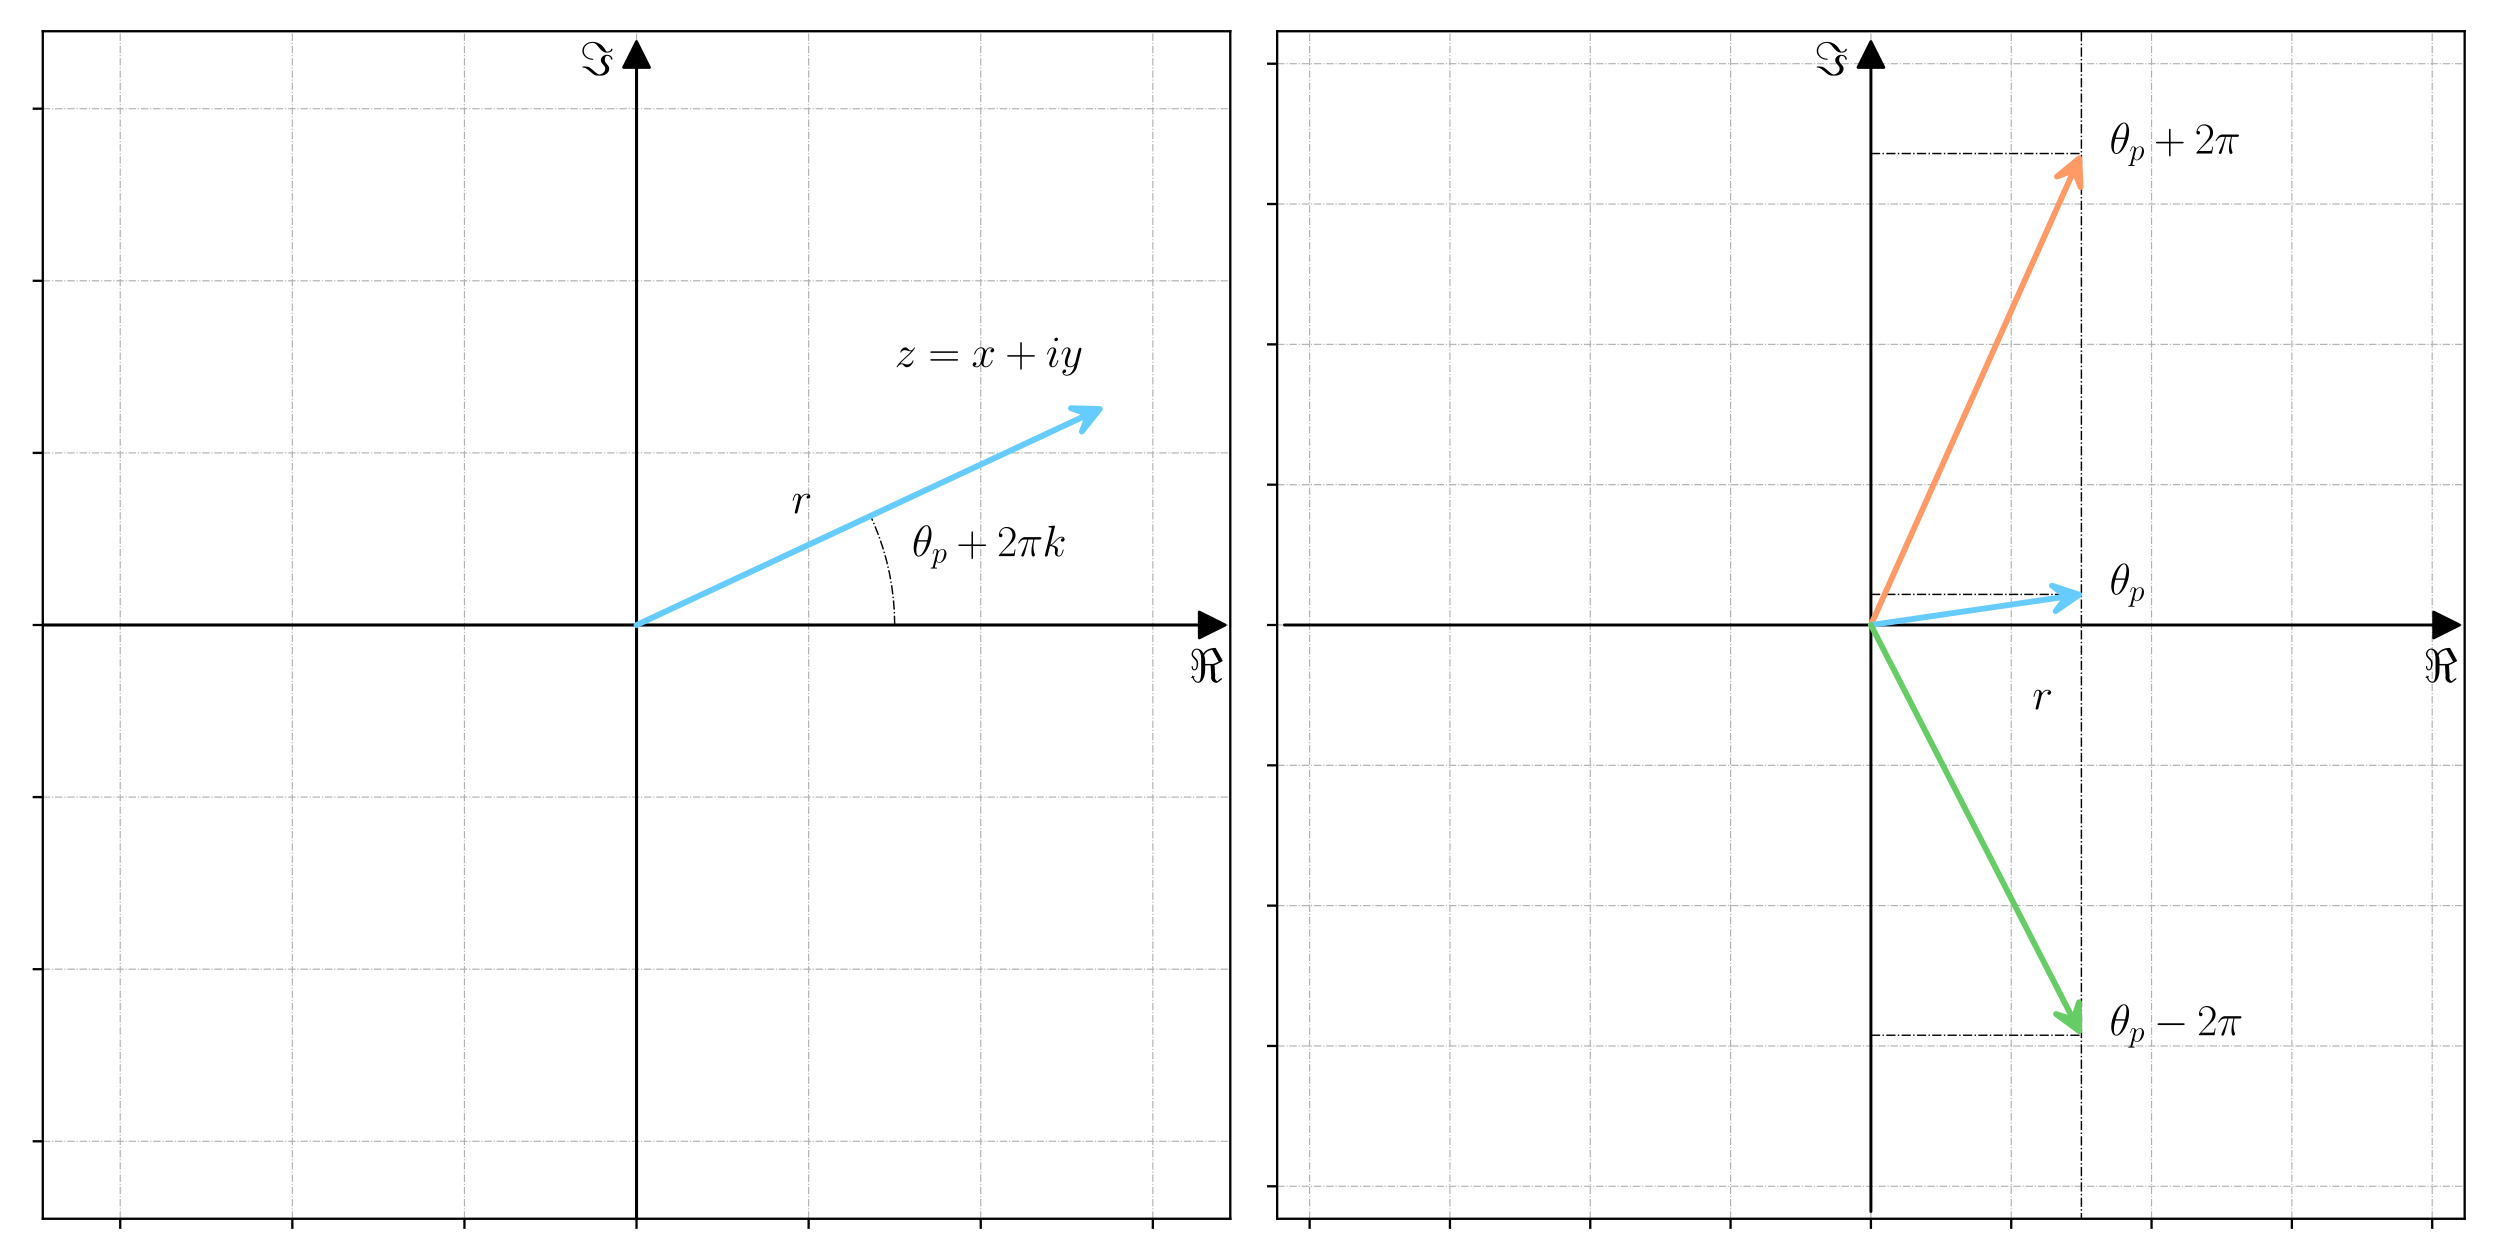 <?xml version="1.0" encoding="utf-8" standalone="no"?>
<!DOCTYPE svg PUBLIC "-//W3C//DTD SVG 1.1//EN"
  "http://www.w3.org/Graphics/SVG/1.1/DTD/svg11.dtd">
<svg xmlns:xlink="http://www.w3.org/1999/xlink" width="864pt" height="432pt" viewBox="0 0 864 432" xmlns="http://www.w3.org/2000/svg" version="1.1">
 <defs>
  <style type="text/css">*{stroke-linejoin: round; stroke-linecap: butt}</style>
 </defs>
 <g id="figure_1">
  <g id="patch_1">
   <path d="M 0 432 
L 864 432 
L 864 0 
L 0 0 
z
" style="fill: #ffffff"/>
  </g>
  <g id="axes_1">
   <g id="patch_2">
    <path d="M 14.787 421.2 
L 425.187 421.2 
L 425.187 10.8 
L 14.787 10.8 
z
" style="fill: #ffffff"/>
   </g>
   <g id="matplotlib.axis_1">
    <g id="xtick_1">
     <g id="line2d_1">
      <path d="M 41.552 421.2 
L 41.552 10.8 
" clip-path="url(#paeba68eb2a)" style="fill: none; stroke-dasharray: 2.56,0.64,0.4,0.64; stroke-dashoffset: 0; stroke: #b0b0b0; stroke-width: 0.4"/>
     </g>
     <g id="line2d_2">
      <defs>
       <path id="m08627683ff" d="M 0 0 
L 0 3.5 
" style="stroke: #000000; stroke-width: 0.8"/>
      </defs>
      <g>
       <use xlink:href="#m08627683ff" x="41.552" y="421.2" style="stroke: #000000; stroke-width: 0.8"/>
      </g>
     </g>
    </g>
    <g id="xtick_2">
     <g id="line2d_3">
      <path d="M 101.031 421.2 
L 101.031 10.8 
" clip-path="url(#paeba68eb2a)" style="fill: none; stroke-dasharray: 2.56,0.64,0.4,0.64; stroke-dashoffset: 0; stroke: #b0b0b0; stroke-width: 0.4"/>
     </g>
     <g id="line2d_4">
      <g>
       <use xlink:href="#m08627683ff" x="101.031" y="421.2" style="stroke: #000000; stroke-width: 0.8"/>
      </g>
     </g>
    </g>
    <g id="xtick_3">
     <g id="line2d_5">
      <path d="M 160.509 421.2 
L 160.509 10.8 
" clip-path="url(#paeba68eb2a)" style="fill: none; stroke-dasharray: 2.56,0.64,0.4,0.64; stroke-dashoffset: 0; stroke: #b0b0b0; stroke-width: 0.4"/>
     </g>
     <g id="line2d_6">
      <g>
       <use xlink:href="#m08627683ff" x="160.509" y="421.2" style="stroke: #000000; stroke-width: 0.8"/>
      </g>
     </g>
    </g>
    <g id="xtick_4">
     <g id="line2d_7">
      <path d="M 219.987 421.2 
L 219.987 10.8 
" clip-path="url(#paeba68eb2a)" style="fill: none; stroke-dasharray: 2.56,0.64,0.4,0.64; stroke-dashoffset: 0; stroke: #b0b0b0; stroke-width: 0.4"/>
     </g>
     <g id="line2d_8">
      <g>
       <use xlink:href="#m08627683ff" x="219.987" y="421.2" style="stroke: #000000; stroke-width: 0.8"/>
      </g>
     </g>
    </g>
    <g id="xtick_5">
     <g id="line2d_9">
      <path d="M 279.465 421.2 
L 279.465 10.8 
" clip-path="url(#paeba68eb2a)" style="fill: none; stroke-dasharray: 2.56,0.64,0.4,0.64; stroke-dashoffset: 0; stroke: #b0b0b0; stroke-width: 0.4"/>
     </g>
     <g id="line2d_10">
      <g>
       <use xlink:href="#m08627683ff" x="279.465" y="421.2" style="stroke: #000000; stroke-width: 0.8"/>
      </g>
     </g>
    </g>
    <g id="xtick_6">
     <g id="line2d_11">
      <path d="M 338.944 421.2 
L 338.944 10.8 
" clip-path="url(#paeba68eb2a)" style="fill: none; stroke-dasharray: 2.56,0.64,0.4,0.64; stroke-dashoffset: 0; stroke: #b0b0b0; stroke-width: 0.4"/>
     </g>
     <g id="line2d_12">
      <g>
       <use xlink:href="#m08627683ff" x="338.944" y="421.2" style="stroke: #000000; stroke-width: 0.8"/>
      </g>
     </g>
    </g>
    <g id="xtick_7">
     <g id="line2d_13">
      <path d="M 398.422 421.2 
L 398.422 10.8 
" clip-path="url(#paeba68eb2a)" style="fill: none; stroke-dasharray: 2.56,0.64,0.4,0.64; stroke-dashoffset: 0; stroke: #b0b0b0; stroke-width: 0.4"/>
     </g>
     <g id="line2d_14">
      <g>
       <use xlink:href="#m08627683ff" x="398.422" y="421.2" style="stroke: #000000; stroke-width: 0.8"/>
      </g>
     </g>
    </g>
   </g>
   <g id="matplotlib.axis_2">
    <g id="ytick_1">
     <g id="line2d_15">
      <path d="M 14.787 394.435 
L 425.187 394.435 
" clip-path="url(#paeba68eb2a)" style="fill: none; stroke-dasharray: 2.56,0.64,0.4,0.64; stroke-dashoffset: 0; stroke: #b0b0b0; stroke-width: 0.4"/>
     </g>
     <g id="line2d_16">
      <defs>
       <path id="m25bc28e077" d="M 0 0 
L -3.5 0 
" style="stroke: #000000; stroke-width: 0.8"/>
      </defs>
      <g>
       <use xlink:href="#m25bc28e077" x="14.787" y="394.435" style="stroke: #000000; stroke-width: 0.8"/>
      </g>
     </g>
    </g>
    <g id="ytick_2">
     <g id="line2d_17">
      <path d="M 14.787 334.957 
L 425.187 334.957 
" clip-path="url(#paeba68eb2a)" style="fill: none; stroke-dasharray: 2.56,0.64,0.4,0.64; stroke-dashoffset: 0; stroke: #b0b0b0; stroke-width: 0.4"/>
     </g>
     <g id="line2d_18">
      <g>
       <use xlink:href="#m25bc28e077" x="14.787" y="334.957" style="stroke: #000000; stroke-width: 0.8"/>
      </g>
     </g>
    </g>
    <g id="ytick_3">
     <g id="line2d_19">
      <path d="M 14.787 275.478 
L 425.187 275.478 
" clip-path="url(#paeba68eb2a)" style="fill: none; stroke-dasharray: 2.56,0.64,0.4,0.64; stroke-dashoffset: 0; stroke: #b0b0b0; stroke-width: 0.4"/>
     </g>
     <g id="line2d_20">
      <g>
       <use xlink:href="#m25bc28e077" x="14.787" y="275.478" style="stroke: #000000; stroke-width: 0.8"/>
      </g>
     </g>
    </g>
    <g id="ytick_4">
     <g id="line2d_21">
      <path d="M 14.787 216 
L 425.187 216 
" clip-path="url(#paeba68eb2a)" style="fill: none; stroke-dasharray: 2.56,0.64,0.4,0.64; stroke-dashoffset: 0; stroke: #b0b0b0; stroke-width: 0.4"/>
     </g>
     <g id="line2d_22">
      <g>
       <use xlink:href="#m25bc28e077" x="14.787" y="216" style="stroke: #000000; stroke-width: 0.8"/>
      </g>
     </g>
    </g>
    <g id="ytick_5">
     <g id="line2d_23">
      <path d="M 14.787 156.522 
L 425.187 156.522 
" clip-path="url(#paeba68eb2a)" style="fill: none; stroke-dasharray: 2.56,0.64,0.4,0.64; stroke-dashoffset: 0; stroke: #b0b0b0; stroke-width: 0.4"/>
     </g>
     <g id="line2d_24">
      <g>
       <use xlink:href="#m25bc28e077" x="14.787" y="156.522" style="stroke: #000000; stroke-width: 0.8"/>
      </g>
     </g>
    </g>
    <g id="ytick_6">
     <g id="line2d_25">
      <path d="M 14.787 97.043 
L 425.187 97.043 
" clip-path="url(#paeba68eb2a)" style="fill: none; stroke-dasharray: 2.56,0.64,0.4,0.64; stroke-dashoffset: 0; stroke: #b0b0b0; stroke-width: 0.4"/>
     </g>
     <g id="line2d_26">
      <g>
       <use xlink:href="#m25bc28e077" x="14.787" y="97.043" style="stroke: #000000; stroke-width: 0.8"/>
      </g>
     </g>
    </g>
    <g id="ytick_7">
     <g id="line2d_27">
      <path d="M 14.787 37.565 
L 425.187 37.565 
" clip-path="url(#paeba68eb2a)" style="fill: none; stroke-dasharray: 2.56,0.64,0.4,0.64; stroke-dashoffset: 0; stroke: #b0b0b0; stroke-width: 0.4"/>
     </g>
     <g id="line2d_28">
      <g>
       <use xlink:href="#m25bc28e077" x="14.787" y="37.565" style="stroke: #000000; stroke-width: 0.8"/>
      </g>
     </g>
    </g>
   </g>
   <g id="patch_3">
    <path d="M 219.987 14.369 
L 224.448 23.29 
L 220.017 23.29 
L 220.017 453.913 
L 219.957 453.913 
L 219.957 23.29 
L 215.526 23.29 
z
" clip-path="url(#paeba68eb2a)" style="stroke: #000000; stroke-linejoin: miter"/>
   </g>
   <g id="patch_4">
    <path d="M 423.403 216 
L 414.481 220.461 
L 414.481 216.03 
L -17.926 216.03 
L -17.926 215.97 
L 414.481 215.97 
L 414.481 211.539 
z
" clip-path="url(#paeba68eb2a)" style="stroke: #000000; stroke-linejoin: miter"/>
   </g>
   <g id="line2d_29">
    <path d="M 309.204 216 
L 309.091 211.503 
L 308.751 207.017 
L 308.185 202.554 
L 307.395 198.125 
L 306.383 193.741 
L 305.151 189.414 
L 303.703 185.155 
L 302.042 180.974 
L 300.845 178.295 
L 300.845 178.295 
" clip-path="url(#paeba68eb2a)" style="fill: none; stroke-dasharray: 3.2,0.8,0.5,0.8; stroke-dashoffset: 0; stroke: #000000; stroke-width: 0.5"/>
   </g>
   <g id="patch_5">
    <path d="M 14.787 421.2 
L 14.787 10.8 
" style="fill: none; stroke: #000000; stroke-width: 0.8; stroke-linejoin: miter; stroke-linecap: square"/>
   </g>
   <g id="patch_6">
    <path d="M 425.187 421.2 
L 425.187 10.8 
" style="fill: none; stroke: #000000; stroke-width: 0.8; stroke-linejoin: miter; stroke-linecap: square"/>
   </g>
   <g id="patch_7">
    <path d="M 14.787 421.2 
L 425.187 421.2 
" style="fill: none; stroke: #000000; stroke-width: 0.8; stroke-linejoin: miter; stroke-linecap: square"/>
   </g>
   <g id="patch_8">
    <path d="M 14.787 10.8 
L 425.187 10.8 
" style="fill: none; stroke: #000000; stroke-width: 0.8; stroke-linejoin: miter; stroke-linecap: square"/>
   </g>
   <g id="text_1">
    <!-- $\Im$ -->
    <g transform="translate(200.359 25.967) scale(0.16 -0.16)">
     <defs>
      <path id="CMSY10-3d" d="M 1837 2150 
C 1837 2195 1798 2214 1773 2221 
C 806 2278 550 2918 550 3296 
C 550 3936 1133 4371 1715 4371 
C 2080 4371 2285 4143 2560 3799 
C 2848 3437 3155 3050 3706 3050 
C 4154 3050 4435 3254 4435 3495 
C 4435 3578 4371 3578 4333 3578 
C 4250 3578 4243 3546 4237 3490 
C 4186 3191 3731 3191 3718 3191 
C 3629 3191 3590 3210 3488 3394 
C 2918 4448 2010 4512 1741 4512 
C 966 4512 352 3974 352 3296 
C 352 2509 1139 2080 1728 2080 
C 1766 2080 1837 2080 1837 2150 
z
M 525 1171 
C 410 1171 352 1171 352 1101 
C 352 1088 352 1037 410 1030 
C 634 1018 838 998 1338 550 
C 2016 -70 2157 -70 2669 -70 
C 3002 -70 3270 -70 3584 147 
C 3808 301 3994 557 3994 883 
C 3994 1114 3904 1248 3667 1504 
C 3418 1786 3398 1894 3398 2042 
C 3398 2317 3469 2618 3706 2618 
C 3712 2618 4179 2618 4237 2170 
C 4243 2131 4250 2086 4333 2086 
C 4416 2086 4435 2118 4435 2176 
C 4435 2451 4147 2758 3693 2758 
C 3232 2758 2861 2426 2861 2022 
C 2861 1766 3008 1606 3200 1389 
C 3437 1120 3456 1018 3456 883 
C 3456 288 2797 77 2682 77 
C 2643 77 2464 128 2259 275 
C 2144 358 1965 525 1939 544 
C 1472 986 1229 1171 781 1171 
L 525 1171 
z
" transform="scale(0.016)"/>
     </defs>
     <use xlink:href="#CMSY10-3d" transform="scale(0.996)"/>
    </g>
   </g>
   <g id="text_2">
    <!-- $\Re$ -->
    <g transform="translate(410.912 235.628) scale(0.16 -0.16)">
     <defs>
      <path id="CMSY10-3c" d="M 3667 4500 
C 3615 4590 3609 4596 3519 4596 
C 3078 4596 2296 4413 1963 3855 
C 1867 4039 1554 4502 1068 4502 
C 633 4502 352 4099 352 3734 
C 352 3491 500 3331 679 3145 
C 1038 2787 1038 2684 1038 2448 
C 1038 2070 1000 1686 724 1686 
C 550 1686 518 1923 512 2038 
C 512 2089 505 2140 429 2140 
C 352 2140 352 2070 352 2044 
C 352 1929 410 1545 724 1545 
C 1243 1545 1243 2364 1243 2512 
C 1243 2704 1230 2947 794 3350 
C 615 3510 544 3606 544 3747 
C 544 4022 729 4361 1062 4361 
C 1394 4361 1650 3863 1650 3116 
L 1650 1233 
C 1650 1176 1650 1 1234 1 
C 998 1 762 197 627 598 
C 647 598 775 642 775 700 
C 775 738 724 769 704 769 
C 678 769 595 738 569 726 
C 563 764 530 833 485 833 
C 447 833 402 782 402 750 
C 402 726 415 687 427 668 
C 389 662 293 623 293 573 
C 293 541 331 503 363 503 
C 382 503 459 528 478 541 
C 683 -13 1010 -140 1234 -140 
C 1688 -140 2194 446 2194 1752 
L 2194 2222 
L 2931 2222 
L 3014 801 
C 3014 757 2989 713 2989 591 
C 2989 210 3303 -140 3731 -140 
C 3814 -140 3827 -140 3949 -50 
L 4410 308 
C 4486 372 4493 379 4493 404 
C 4493 455 4390 494 4371 494 
C 4339 494 4109 308 3821 71 
C 3603 211 3526 420 3526 592 
C 3526 713 3552 732 3552 801 
C 3552 986 3520 1316 3514 1513 
C 3501 1643 3475 2162 3469 2253 
C 3827 2369 4525 2785 4538 2791 
C 4557 2810 4570 2824 4570 2856 
C 4570 2869 4531 2946 4525 2952 
L 3667 4500 
z
M 4030 2743 
C 3442 2420 3307 2420 3122 2420 
L 2194 2420 
L 2194 2730 
C 2194 3167 2136 3412 2066 3609 
C 2290 4223 3115 4338 3122 4338 
C 3134 4338 3173 4274 3179 4268 
L 4030 2743 
z
" transform="scale(0.016)"/>
     </defs>
     <use xlink:href="#CMSY10-3c" transform="scale(0.996)"/>
    </g>
   </g>
   <g id="patch_9">
    <path d="M 380.087 141.344 
L 373.886 149.158 
L 376.056 143.256 
L 220 216.027 
L 219.975 215.973 
L 376.031 143.203 
L 370.116 141.072 
z
" clip-path="url(#paeba68eb2a)" style="fill: #66ccff; stroke: #66ccff; stroke-width: 2; stroke-linejoin: miter"/>
   </g>
   <g id="text_3">
    <!-- $\theta_p + 2\pi k$ -->
    <g transform="translate(315.152 192.209) scale(0.15 -0.15)">
     <defs>
      <path id="CMMI12-12" d="M 2835 3200 
C 2835 3850 2630 4480 2106 4480 
C 1210 4480 256 2615 256 1216 
C 256 923 320 -64 992 -64 
C 1862 -64 2835 1756 2835 3200 
z
M 896 2304 
C 992 2679 1126 3214 1382 3665 
C 1594 4047 1818 4352 2099 4352 
C 2310 4352 2451 4174 2451 3564 
C 2451 3334 2432 3017 2246 2304 
L 896 2304 
z
M 2202 2113 
C 2042 1490 1907 1088 1677 687 
C 1491 363 1267 64 998 64 
C 800 64 640 217 640 846 
C 640 1260 742 1693 845 2113 
L 2202 2113 
z
" transform="scale(0.016)"/>
      <path id="CMMI12-70" d="M 275 -789 
C 230 -980 205 -1031 -58 -1031 
C -134 -1031 -198 -1031 -198 -1152 
C -198 -1165 -192 -1216 -122 -1216 
C -38 -1216 51 -1216 134 -1216 
L 410 -1216 
C 544 -1216 870 -1216 1005 -1216 
C 1043 -1216 1120 -1216 1120 -1101 
C 1120 -1031 1075 -1031 966 -1031 
C 672 -1031 653 -987 653 -937 
C 653 -861 941 219 979 364 
C 1050 185 1222 -64 1555 -64 
C 2278 -64 3059 875 3059 1814 
C 3059 2401 2726 2816 2246 2816 
C 1837 2816 1491 2420 1421 2331 
C 1370 2650 1120 2816 864 2816 
C 678 2816 531 2727 410 2484 
C 294 2254 205 1865 205 1839 
C 205 1814 230 1782 275 1782 
C 326 1782 333 1788 371 1935 
C 467 2312 589 2689 845 2689 
C 992 2689 1043 2587 1043 2397 
C 1043 2245 1024 2181 998 2067 
L 275 -789 
z
M 1382 1993 
C 1427 2171 1606 2357 1709 2446 
C 1779 2510 1990 2689 2234 2689 
C 2515 2689 2643 2408 2643 2076 
C 2643 1769 2464 1047 2304 715 
C 2144 370 1850 64 1555 64 
C 1120 64 1050 613 1050 639 
C 1050 658 1062 709 1069 741 
L 1382 1993 
z
" transform="scale(0.016)"/>
      <path id="CMR17-2b" d="M 2413 1472 
L 4109 1472 
C 4198 1472 4307 1472 4307 1580 
C 4307 1695 4205 1695 4109 1695 
L 2413 1695 
L 2413 3386 
C 2413 3475 2413 3584 2304 3584 
C 2189 3584 2189 3482 2189 3386 
L 2189 1695 
L 493 1695 
C 403 1695 294 1695 294 1587 
C 294 1472 397 1472 493 1472 
L 2189 1472 
L 2189 -218 
C 2189 -307 2189 -416 2298 -416 
C 2413 -416 2413 -314 2413 -218 
L 2413 1472 
z
" transform="scale(0.016)"/>
      <path id="CMR17-32" d="M 2669 989 
L 2554 989 
C 2490 536 2438 459 2413 420 
C 2381 369 1920 369 1830 369 
L 602 369 
C 832 619 1280 1072 1824 1597 
C 2214 1967 2669 2402 2669 3035 
C 2669 3790 2067 4224 1395 4224 
C 691 4224 262 3604 262 3030 
C 262 2780 448 2748 525 2748 
C 589 2748 781 2787 781 3010 
C 781 3207 614 3264 525 3264 
C 486 3264 448 3258 422 3245 
C 544 3790 915 4058 1306 4058 
C 1862 4058 2227 3617 2227 3035 
C 2227 2479 1901 2000 1536 1584 
L 262 146 
L 262 0 
L 2515 0 
L 2669 989 
z
" transform="scale(0.016)"/>
      <path id="CMMI12-19" d="M 1658 2408 
L 2381 2408 
C 2208 1692 2099 1226 2099 716 
C 2099 626 2099 -64 2362 -64 
C 2496 -64 2611 57 2611 166 
C 2611 197 2611 210 2566 306 
C 2394 747 2394 1296 2394 1341 
C 2394 1379 2394 1832 2528 2408 
L 3245 2408 
C 3328 2408 3539 2408 3539 2612 
C 3539 2752 3418 2752 3302 2752 
L 1197 2752 
C 1050 2752 832 2752 538 2440 
C 371 2254 166 1916 166 1878 
C 166 1840 198 1827 237 1827 
C 282 1827 288 1846 320 1884 
C 653 2408 986 2408 1146 2408 
L 1510 2408 
C 1370 1929 1210 1373 685 256 
C 634 154 634 140 634 102 
C 634 -32 749 -64 806 -64 
C 992 -64 1043 102 1120 370 
C 1222 696 1222 709 1286 964 
L 1658 2408 
z
" transform="scale(0.016)"/>
      <path id="CMMI12-6b" d="M 1798 4257 
C 1805 4283 1818 4321 1818 4352 
C 1818 4416 1754 4416 1741 4416 
C 1734 4416 1504 4393 1389 4377 
C 1280 4377 1184 4358 1069 4358 
C 915 4345 870 4339 870 4224 
C 870 4160 934 4160 998 4160 
C 1325 4160 1325 4103 1325 4040 
C 1325 4015 1325 4002 1293 3888 
L 378 248 
C 352 152 352 140 352 101 
C 352 -38 461 -64 525 -64 
C 704 -64 742 77 794 275 
L 1094 1469 
C 1555 1418 1830 1226 1830 920 
C 1830 881 1830 856 1811 760 
C 1786 664 1786 588 1786 556 
C 1786 185 2029 -64 2355 -64 
C 2650 -64 2803 204 2854 294 
C 2989 530 3072 888 3072 913 
C 3072 945 3046 971 3008 971 
C 2950 971 2944 945 2918 843 
C 2829 511 2694 64 2368 64 
C 2240 64 2157 128 2157 370 
C 2157 492 2182 632 2208 728 
C 2234 843 2234 849 2234 926 
C 2234 1303 1894 1514 1306 1590 
C 1536 1731 1766 1980 1856 2076 
C 2221 2484 2470 2689 2765 2689 
C 2912 2689 2950 2650 2995 2612 
C 2758 2586 2669 2420 2669 2293 
C 2669 2139 2790 2088 2880 2088 
C 3053 2088 3206 2235 3206 2440 
C 3206 2625 3059 2816 2771 2816 
C 2419 2816 2131 2567 1677 2056 
C 1613 1980 1376 1737 1139 1648 
L 1798 4257 
z
" transform="scale(0.016)"/>
     </defs>
     <use xlink:href="#CMMI12-12" transform="scale(0.996)"/>
     <use xlink:href="#CMMI12-70" transform="translate(45.46 -14.944) scale(0.697)"/>
     <use xlink:href="#CMR17-2b" transform="translate(102.369 0) scale(0.996)"/>
     <use xlink:href="#CMR17-32" transform="translate(196.223 0) scale(0.996)"/>
     <use xlink:href="#CMMI12-19" transform="translate(241.913 0) scale(0.996)"/>
     <use xlink:href="#CMMI12-6b" transform="translate(300.824 0) scale(0.996)"/>
    </g>
   </g>
   <g id="text_4">
    <!-- $z =x + iy$ -->
    <g transform="translate(309.204 126.783) scale(0.15 -0.15)">
     <defs>
      <path id="CMMI12-7a" d="M 813 486 
C 1088 803 1312 1004 1632 1296 
C 2016 1632 2182 1793 2272 1891 
C 2720 2338 2944 2713 2944 2764 
C 2944 2816 2893 2816 2880 2816 
C 2835 2816 2822 2793 2790 2750 
C 2630 2494 2477 2367 2310 2367 
C 2176 2367 2106 2421 1984 2565 
C 1850 2715 1741 2816 1555 2816 
C 1088 2816 806 2257 806 2128 
C 806 2108 813 2068 870 2068 
C 922 2068 928 2091 947 2133 
C 1056 2372 1363 2414 1485 2414 
C 1619 2414 1747 2376 1882 2327 
C 2125 2240 2227 2240 2291 2240 
C 2336 2240 2362 2240 2394 2246 
C 2182 1994 1837 1683 1549 1418 
L 902 816 
C 512 415 275 33 275 -12 
C 275 -51 307 -64 346 -64 
C 384 -64 390 -57 435 14 
C 538 163 742 384 979 384 
C 1114 384 1178 342 1306 193 
C 1427 61 1536 -64 1741 -64 
C 2368 -64 2726 732 2726 876 
C 2726 903 2720 942 2656 942 
C 2605 942 2598 917 2579 855 
C 2438 488 2061 338 1811 338 
C 1677 338 1549 376 1414 425 
C 1158 512 1088 512 1005 512 
C 941 512 870 512 813 486 
z
" transform="scale(0.016)"/>
      <path id="CMR17-3d" d="M 4115 2017 
C 4211 2017 4307 2017 4307 2125 
C 4307 2240 4198 2240 4090 2240 
L 512 2240 
C 403 2240 294 2240 294 2125 
C 294 2017 390 2017 486 2017 
L 4115 2017 
z
M 4090 896 
C 4198 896 4307 896 4307 1011 
C 4307 1119 4211 1119 4115 1119 
L 486 1119 
C 390 1119 294 1119 294 1011 
C 294 896 403 896 512 896 
L 4090 896 
z
" transform="scale(0.016)"/>
      <path id="CMMI12-78" d="M 3034 2606 
C 2829 2567 2752 2414 2752 2293 
C 2752 2139 2874 2088 2963 2088 
C 3155 2088 3290 2254 3290 2427 
C 3290 2695 2982 2816 2714 2816 
C 2323 2816 2106 2433 2048 2312 
C 1901 2816 1504 2816 1389 2816 
C 736 2816 390 1980 390 1839 
C 390 1814 416 1782 461 1782 
C 512 1782 525 1820 538 1846 
C 755 2555 1184 2689 1370 2689 
C 1658 2689 1715 2420 1715 2267 
C 1715 2127 1677 1980 1600 1673 
L 1382 798 
C 1286 415 1101 64 762 64 
C 730 64 570 64 435 147 
C 666 192 717 383 717 460 
C 717 588 621 664 499 664 
C 346 664 179 530 179 326 
C 179 57 480 -64 755 -64 
C 1062 -64 1280 179 1414 441 
C 1517 64 1837 -64 2074 -64 
C 2726 -64 3072 773 3072 913 
C 3072 945 3046 971 3008 971 
C 2950 971 2944 939 2925 888 
C 2752 326 2381 64 2093 64 
C 1869 64 1747 230 1747 492 
C 1747 632 1773 734 1875 1156 
L 2099 2024 
C 2195 2408 2413 2689 2707 2689 
C 2720 2689 2899 2689 3034 2606 
z
" transform="scale(0.016)"/>
      <path id="CMMI12-69" d="M 1811 913 
C 1811 945 1786 971 1747 971 
C 1690 971 1683 952 1651 843 
C 1485 262 1222 64 1011 64 
C 934 64 845 83 845 275 
C 845 447 922 639 992 830 
L 1440 2018 
C 1459 2069 1504 2184 1504 2305 
C 1504 2574 1312 2816 998 2816 
C 410 2816 173 1890 173 1839 
C 173 1814 198 1782 243 1782 
C 301 1782 307 1807 333 1896 
C 486 2428 730 2682 979 2682 
C 1037 2682 1146 2682 1146 2478 
C 1146 2312 1062 2101 1011 1961 
L 563 773 
C 525 671 486 568 486 453 
C 486 166 685 -64 992 -64 
C 1581 -64 1811 869 1811 913 
z
M 1760 4013 
C 1760 4109 1683 4224 1542 4224 
C 1395 4224 1229 4083 1229 3917 
C 1229 3758 1363 3707 1440 3707 
C 1613 3707 1760 3873 1760 4013 
z
" transform="scale(0.016)"/>
      <path id="CMMI12-79" d="M 1683 -700 
C 1510 -939 1261 -1152 947 -1152 
C 870 -1152 563 -1152 467 -889 
C 486 -895 518 -895 531 -895 
C 723 -895 851 -729 851 -582 
C 851 -435 730 -384 634 -384 
C 531 -384 307 -458 307 -759 
C 307 -1071 582 -1286 947 -1286 
C 1587 -1286 2234 -700 2413 6 
L 3040 2485 
C 3046 2517 3059 2556 3059 2594 
C 3059 2689 2982 2753 2886 2753 
C 2829 2753 2694 2727 2643 2535 
L 2170 658 
C 2138 543 2138 530 2086 460 
C 1958 281 1747 64 1440 64 
C 1082 64 1050 415 1050 588 
C 1050 952 1222 1443 1395 1903 
C 1466 2088 1504 2178 1504 2305 
C 1504 2574 1312 2816 998 2816 
C 410 2816 173 1890 173 1839 
C 173 1814 198 1782 243 1782 
C 301 1782 307 1807 333 1897 
C 486 2433 730 2689 979 2689 
C 1037 2689 1146 2689 1146 2478 
C 1146 2312 1075 2127 979 1884 
C 666 1047 666 837 666 683 
C 666 77 1101 -64 1421 -64 
C 1606 -64 1837 -6 2061 230 
L 2067 224 
C 1971 -147 1907 -392 1683 -700 
z
" transform="scale(0.016)"/>
     </defs>
     <use xlink:href="#CMMI12-7a" transform="scale(0.996)"/>
     <use xlink:href="#CMR17-3d" transform="translate(77.429 0) scale(0.996)"/>
     <use xlink:href="#CMMI12-78" transform="translate(176.818 0) scale(0.996)"/>
     <use xlink:href="#CMR17-2b" transform="translate(254.391 0) scale(0.996)"/>
     <use xlink:href="#CMMI12-69" transform="translate(348.245 0) scale(0.996)"/>
     <use xlink:href="#CMMI12-79" transform="translate(381.524 0) scale(0.996)"/>
    </g>
   </g>
   <g id="text_5">
    <!-- $r$ -->
    <g transform="translate(273.518 177.339) scale(0.15 -0.15)">
     <defs>
      <path id="CMMI12-72" d="M 2490 2612 
C 2291 2574 2189 2433 2189 2293 
C 2189 2139 2310 2088 2400 2088 
C 2579 2088 2726 2242 2726 2433 
C 2726 2638 2528 2816 2208 2816 
C 1952 2816 1658 2701 1389 2312 
C 1344 2650 1088 2816 832 2816 
C 582 2816 454 2625 378 2484 
C 269 2254 173 1871 173 1839 
C 173 1814 198 1782 243 1782 
C 294 1782 301 1788 339 1935 
C 435 2318 557 2689 813 2689 
C 966 2689 1011 2580 1011 2395 
C 1011 2254 947 2005 902 1807 
L 723 1118 
C 698 996 627 709 595 594 
C 550 428 480 128 480 96 
C 480 6 550 -64 646 -64 
C 717 -64 838 -19 877 109 
C 896 160 1133 1124 1171 1271 
C 1203 1411 1242 1546 1274 1686 
C 1299 1775 1325 1878 1344 1961 
C 1363 2018 1536 2331 1696 2472 
C 1773 2542 1939 2689 2202 2689 
C 2304 2689 2406 2670 2490 2612 
z
" transform="scale(0.016)"/>
     </defs>
     <use xlink:href="#CMMI12-72" transform="scale(0.996)"/>
    </g>
   </g>
  </g>
  <g id="axes_2">
   <g id="patch_10">
    <path d="M 441.387 421.2 
L 851.787 421.2 
L 851.787 10.8 
L 441.387 10.8 
z
" style="fill: #ffffff"/>
   </g>
   <g id="matplotlib.axis_3">
    <g id="xtick_8">
     <g id="line2d_30">
      <path d="M 452.605 421.2 
L 452.605 10.8 
" clip-path="url(#p96f3743a5e)" style="fill: none; stroke-dasharray: 2.56,0.64,0.4,0.64; stroke-dashoffset: 0; stroke: #b0b0b0; stroke-width: 0.4"/>
     </g>
     <g id="line2d_31">
      <g>
       <use xlink:href="#m08627683ff" x="452.605" y="421.2" style="stroke: #000000; stroke-width: 0.8"/>
      </g>
     </g>
    </g>
    <g id="xtick_9">
     <g id="line2d_32">
      <path d="M 501.1 421.2 
L 501.1 10.8 
" clip-path="url(#p96f3743a5e)" style="fill: none; stroke-dasharray: 2.56,0.64,0.4,0.64; stroke-dashoffset: 0; stroke: #b0b0b0; stroke-width: 0.4"/>
     </g>
     <g id="line2d_33">
      <g>
       <use xlink:href="#m08627683ff" x="501.1" y="421.2" style="stroke: #000000; stroke-width: 0.8"/>
      </g>
     </g>
    </g>
    <g id="xtick_10">
     <g id="line2d_34">
      <path d="M 549.596 421.2 
L 549.596 10.8 
" clip-path="url(#p96f3743a5e)" style="fill: none; stroke-dasharray: 2.56,0.64,0.4,0.64; stroke-dashoffset: 0; stroke: #b0b0b0; stroke-width: 0.4"/>
     </g>
     <g id="line2d_35">
      <g>
       <use xlink:href="#m08627683ff" x="549.596" y="421.2" style="stroke: #000000; stroke-width: 0.8"/>
      </g>
     </g>
    </g>
    <g id="xtick_11">
     <g id="line2d_36">
      <path d="M 598.091 421.2 
L 598.091 10.8 
" clip-path="url(#p96f3743a5e)" style="fill: none; stroke-dasharray: 2.56,0.64,0.4,0.64; stroke-dashoffset: 0; stroke: #b0b0b0; stroke-width: 0.4"/>
     </g>
     <g id="line2d_37">
      <g>
       <use xlink:href="#m08627683ff" x="598.091" y="421.2" style="stroke: #000000; stroke-width: 0.8"/>
      </g>
     </g>
    </g>
    <g id="xtick_12">
     <g id="line2d_38">
      <path d="M 646.587 421.2 
L 646.587 10.8 
" clip-path="url(#p96f3743a5e)" style="fill: none; stroke-dasharray: 2.56,0.64,0.4,0.64; stroke-dashoffset: 0; stroke: #b0b0b0; stroke-width: 0.4"/>
     </g>
     <g id="line2d_39">
      <g>
       <use xlink:href="#m08627683ff" x="646.587" y="421.2" style="stroke: #000000; stroke-width: 0.8"/>
      </g>
     </g>
    </g>
    <g id="xtick_13">
     <g id="line2d_40">
      <path d="M 695.083 421.2 
L 695.083 10.8 
" clip-path="url(#p96f3743a5e)" style="fill: none; stroke-dasharray: 2.56,0.64,0.4,0.64; stroke-dashoffset: 0; stroke: #b0b0b0; stroke-width: 0.4"/>
     </g>
     <g id="line2d_41">
      <g>
       <use xlink:href="#m08627683ff" x="695.083" y="421.2" style="stroke: #000000; stroke-width: 0.8"/>
      </g>
     </g>
    </g>
    <g id="xtick_14">
     <g id="line2d_42">
      <path d="M 743.578 421.2 
L 743.578 10.8 
" clip-path="url(#p96f3743a5e)" style="fill: none; stroke-dasharray: 2.56,0.64,0.4,0.64; stroke-dashoffset: 0; stroke: #b0b0b0; stroke-width: 0.4"/>
     </g>
     <g id="line2d_43">
      <g>
       <use xlink:href="#m08627683ff" x="743.578" y="421.2" style="stroke: #000000; stroke-width: 0.8"/>
      </g>
     </g>
    </g>
    <g id="xtick_15">
     <g id="line2d_44">
      <path d="M 792.074 421.2 
L 792.074 10.8 
" clip-path="url(#p96f3743a5e)" style="fill: none; stroke-dasharray: 2.56,0.64,0.4,0.64; stroke-dashoffset: 0; stroke: #b0b0b0; stroke-width: 0.4"/>
     </g>
     <g id="line2d_45">
      <g>
       <use xlink:href="#m08627683ff" x="792.074" y="421.2" style="stroke: #000000; stroke-width: 0.8"/>
      </g>
     </g>
    </g>
    <g id="xtick_16">
     <g id="line2d_46">
      <path d="M 840.57 421.2 
L 840.57 10.8 
" clip-path="url(#p96f3743a5e)" style="fill: none; stroke-dasharray: 2.56,0.64,0.4,0.64; stroke-dashoffset: 0; stroke: #b0b0b0; stroke-width: 0.4"/>
     </g>
     <g id="line2d_47">
      <g>
       <use xlink:href="#m08627683ff" x="840.57" y="421.2" style="stroke: #000000; stroke-width: 0.8"/>
      </g>
     </g>
    </g>
   </g>
   <g id="matplotlib.axis_4">
    <g id="ytick_8">
     <g id="line2d_48">
      <path d="M 441.387 409.983 
L 851.787 409.983 
" clip-path="url(#p96f3743a5e)" style="fill: none; stroke-dasharray: 2.56,0.64,0.4,0.64; stroke-dashoffset: 0; stroke: #b0b0b0; stroke-width: 0.4"/>
     </g>
     <g id="line2d_49">
      <g>
       <use xlink:href="#m25bc28e077" x="441.387" y="409.983" style="stroke: #000000; stroke-width: 0.8"/>
      </g>
     </g>
    </g>
    <g id="ytick_9">
     <g id="line2d_50">
      <path d="M 441.387 361.487 
L 851.787 361.487 
" clip-path="url(#p96f3743a5e)" style="fill: none; stroke-dasharray: 2.56,0.64,0.4,0.64; stroke-dashoffset: 0; stroke: #b0b0b0; stroke-width: 0.4"/>
     </g>
     <g id="line2d_51">
      <g>
       <use xlink:href="#m25bc28e077" x="441.387" y="361.487" style="stroke: #000000; stroke-width: 0.8"/>
      </g>
     </g>
    </g>
    <g id="ytick_10">
     <g id="line2d_52">
      <path d="M 441.387 312.991 
L 851.787 312.991 
" clip-path="url(#p96f3743a5e)" style="fill: none; stroke-dasharray: 2.56,0.64,0.4,0.64; stroke-dashoffset: 0; stroke: #b0b0b0; stroke-width: 0.4"/>
     </g>
     <g id="line2d_53">
      <g>
       <use xlink:href="#m25bc28e077" x="441.387" y="312.991" style="stroke: #000000; stroke-width: 0.8"/>
      </g>
     </g>
    </g>
    <g id="ytick_11">
     <g id="line2d_54">
      <path d="M 441.387 264.496 
L 851.787 264.496 
" clip-path="url(#p96f3743a5e)" style="fill: none; stroke-dasharray: 2.56,0.64,0.4,0.64; stroke-dashoffset: 0; stroke: #b0b0b0; stroke-width: 0.4"/>
     </g>
     <g id="line2d_55">
      <g>
       <use xlink:href="#m25bc28e077" x="441.387" y="264.496" style="stroke: #000000; stroke-width: 0.8"/>
      </g>
     </g>
    </g>
    <g id="ytick_12">
     <g id="line2d_56">
      <path d="M 441.387 216 
L 851.787 216 
" clip-path="url(#p96f3743a5e)" style="fill: none; stroke-dasharray: 2.56,0.64,0.4,0.64; stroke-dashoffset: 0; stroke: #b0b0b0; stroke-width: 0.4"/>
     </g>
     <g id="line2d_57">
      <g>
       <use xlink:href="#m25bc28e077" x="441.387" y="216" style="stroke: #000000; stroke-width: 0.8"/>
      </g>
     </g>
    </g>
    <g id="ytick_13">
     <g id="line2d_58">
      <path d="M 441.387 167.504 
L 851.787 167.504 
" clip-path="url(#p96f3743a5e)" style="fill: none; stroke-dasharray: 2.56,0.64,0.4,0.64; stroke-dashoffset: 0; stroke: #b0b0b0; stroke-width: 0.4"/>
     </g>
     <g id="line2d_59">
      <g>
       <use xlink:href="#m25bc28e077" x="441.387" y="167.504" style="stroke: #000000; stroke-width: 0.8"/>
      </g>
     </g>
    </g>
    <g id="ytick_14">
     <g id="line2d_60">
      <path d="M 441.387 119.009 
L 851.787 119.009 
" clip-path="url(#p96f3743a5e)" style="fill: none; stroke-dasharray: 2.56,0.64,0.4,0.64; stroke-dashoffset: 0; stroke: #b0b0b0; stroke-width: 0.4"/>
     </g>
     <g id="line2d_61">
      <g>
       <use xlink:href="#m25bc28e077" x="441.387" y="119.009" style="stroke: #000000; stroke-width: 0.8"/>
      </g>
     </g>
    </g>
    <g id="ytick_15">
     <g id="line2d_62">
      <path d="M 441.387 70.513 
L 851.787 70.513 
" clip-path="url(#p96f3743a5e)" style="fill: none; stroke-dasharray: 2.56,0.64,0.4,0.64; stroke-dashoffset: 0; stroke: #b0b0b0; stroke-width: 0.4"/>
     </g>
     <g id="line2d_63">
      <g>
       <use xlink:href="#m25bc28e077" x="441.387" y="70.513" style="stroke: #000000; stroke-width: 0.8"/>
      </g>
     </g>
    </g>
    <g id="ytick_16">
     <g id="line2d_64">
      <path d="M 441.387 22.017 
L 851.787 22.017 
" clip-path="url(#p96f3743a5e)" style="fill: none; stroke-dasharray: 2.56,0.64,0.4,0.64; stroke-dashoffset: 0; stroke: #b0b0b0; stroke-width: 0.4"/>
     </g>
     <g id="line2d_65">
      <g>
       <use xlink:href="#m25bc28e077" x="441.387" y="22.017" style="stroke: #000000; stroke-width: 0.8"/>
      </g>
     </g>
    </g>
   </g>
   <g id="patch_11">
    <path d="M 646.587 14.369 
L 651.048 23.29 
L 646.599 23.29 
L 646.599 418.683 
L 646.575 418.683 
L 646.575 23.29 
L 642.126 23.29 
z
" clip-path="url(#p96f3743a5e)" style="stroke: #000000; stroke-linejoin: miter"/>
   </g>
   <g id="patch_12">
    <path d="M 850.003 216 
L 841.081 220.461 
L 841.081 216.012 
L 443.904 216.012 
L 443.904 215.988 
L 841.081 215.988 
L 841.081 211.539 
z
" clip-path="url(#p96f3743a5e)" style="stroke: #000000; stroke-linejoin: miter"/>
   </g>
   <g id="line2d_66">
    <path d="M 719.331 433 
L 719.331 -1 
" clip-path="url(#p96f3743a5e)" style="fill: none; stroke-dasharray: 3.2,0.8,0.5,0.8; stroke-dashoffset: 0; stroke: #000000; stroke-width: 0.5"/>
   </g>
   <g id="line2d_67">
    <path d="M 646.587 205.42 
L 719.331 205.42 
" clip-path="url(#p96f3743a5e)" style="fill: none; stroke-dasharray: 3.2,0.8,0.5,0.8; stroke-dashoffset: 0; stroke: #000000; stroke-width: 0.5"/>
   </g>
   <g id="line2d_68">
    <path d="M 646.587 53.066 
L 719.331 53.066 
" clip-path="url(#p96f3743a5e)" style="fill: none; stroke-dasharray: 3.2,0.8,0.5,0.8; stroke-dashoffset: 0; stroke: #000000; stroke-width: 0.5"/>
   </g>
   <g id="line2d_69">
    <path d="M 646.587 357.773 
L 719.331 357.773 
" clip-path="url(#p96f3743a5e)" style="fill: none; stroke-dasharray: 3.2,0.8,0.5,0.8; stroke-dashoffset: 0; stroke: #000000; stroke-width: 0.5"/>
   </g>
   <g id="patch_13">
    <path d="M 441.387 421.2 
L 441.387 10.8 
" style="fill: none; stroke: #000000; stroke-width: 0.8; stroke-linejoin: miter; stroke-linecap: square"/>
   </g>
   <g id="patch_14">
    <path d="M 851.787 421.2 
L 851.787 10.8 
" style="fill: none; stroke: #000000; stroke-width: 0.8; stroke-linejoin: miter; stroke-linecap: square"/>
   </g>
   <g id="patch_15">
    <path d="M 441.387 421.2 
L 851.787 421.2 
" style="fill: none; stroke: #000000; stroke-width: 0.8; stroke-linejoin: miter; stroke-linecap: square"/>
   </g>
   <g id="patch_16">
    <path d="M 441.387 10.8 
L 851.787 10.8 
" style="fill: none; stroke: #000000; stroke-width: 0.8; stroke-linejoin: miter; stroke-linecap: square"/>
   </g>
   <g id="text_6">
    <!-- $\Im$ -->
    <g transform="translate(626.959 25.967) scale(0.16 -0.16)">
     <use xlink:href="#CMSY10-3d" transform="scale(0.996)"/>
    </g>
   </g>
   <g id="text_7">
    <!-- $\Re$ -->
    <g transform="translate(837.512 235.628) scale(0.16 -0.16)">
     <use xlink:href="#CMSY10-3c" transform="scale(0.996)"/>
    </g>
   </g>
   <g id="patch_17">
    <path d="M 718.603 54.696 
L 719.039 64.661 
L 716.796 58.774 
L 646.598 216.005 
L 646.576 215.995 
L 716.773 58.764 
L 710.893 61.024 
z
" clip-path="url(#p96f3743a5e)" style="fill: #ff9966; stroke: #ff9966; stroke-width: 2; stroke-linejoin: miter"/>
   </g>
   <g id="patch_18">
    <path d="M 718.603 205.526 
L 710.416 211.224 
L 714.19 206.18 
L 646.589 216.012 
L 646.585 215.988 
L 714.187 206.156 
L 709.132 202.395 
z
" clip-path="url(#p96f3743a5e)" style="fill: #66ccff; stroke: #66ccff; stroke-width: 2; stroke-linejoin: miter"/>
   </g>
   <g id="patch_19">
    <path d="M 718.603 356.356 
L 710.561 350.454 
L 716.556 352.392 
L 646.576 216.006 
L 646.598 215.994 
L 716.577 352.381 
L 718.499 346.381 
z
" clip-path="url(#p96f3743a5e)" style="fill: #66cc66; stroke: #66cc66; stroke-width: 2; stroke-linejoin: miter"/>
   </g>
   <g id="text_8">
    <!-- $r$ -->
    <g transform="translate(702.357 245.097) scale(0.15 -0.15)">
     <use xlink:href="#CMMI12-72" transform="scale(0.996)"/>
    </g>
   </g>
   <g id="text_9">
    <!-- $\theta_p$ -->
    <g transform="translate(729.03 205.42) scale(0.15 -0.15)">
     <use xlink:href="#CMMI12-12" transform="scale(0.996)"/>
     <use xlink:href="#CMMI12-70" transform="translate(45.46 -14.944) scale(0.697)"/>
    </g>
   </g>
   <g id="text_10">
    <!-- $\theta_p+ 2\pi$ -->
    <g transform="translate(729.03 53.066) scale(0.15 -0.15)">
     <use xlink:href="#CMMI12-12" transform="scale(0.996)"/>
     <use xlink:href="#CMMI12-70" transform="translate(45.46 -14.944) scale(0.697)"/>
     <use xlink:href="#CMR17-2b" transform="translate(102.369 0) scale(0.996)"/>
     <use xlink:href="#CMR17-32" transform="translate(196.223 0) scale(0.996)"/>
     <use xlink:href="#CMMI12-19" transform="translate(241.913 0) scale(0.996)"/>
    </g>
   </g>
   <g id="text_11">
    <!-- $\theta_p- 2\pi$ -->
    <g transform="translate(729.03 357.773) scale(0.15 -0.15)">
     <defs>
      <path id="CMSY10-0" d="M 4218 1472 
C 4326 1472 4442 1472 4442 1600 
C 4442 1728 4326 1728 4218 1728 
L 755 1728 
C 646 1728 531 1728 531 1600 
C 531 1472 646 1472 755 1472 
L 4218 1472 
z
" transform="scale(0.016)"/>
     </defs>
     <use xlink:href="#CMMI12-12" transform="scale(0.996)"/>
     <use xlink:href="#CMMI12-70" transform="translate(45.46 -14.944) scale(0.697)"/>
     <use xlink:href="#CMSY10-0" transform="translate(102.369 0) scale(0.996)"/>
     <use xlink:href="#CMR17-32" transform="translate(201.995 0) scale(0.996)"/>
     <use xlink:href="#CMMI12-19" transform="translate(247.686 0) scale(0.996)"/>
    </g>
   </g>
  </g>
 </g>
 <defs>
  <clipPath id="paeba68eb2a">
   <rect x="14.787" y="10.8" width="410.4" height="410.4"/>
  </clipPath>
  <clipPath id="p96f3743a5e">
   <rect x="441.387" y="10.8" width="410.4" height="410.4"/>
  </clipPath>
 </defs>
</svg>

